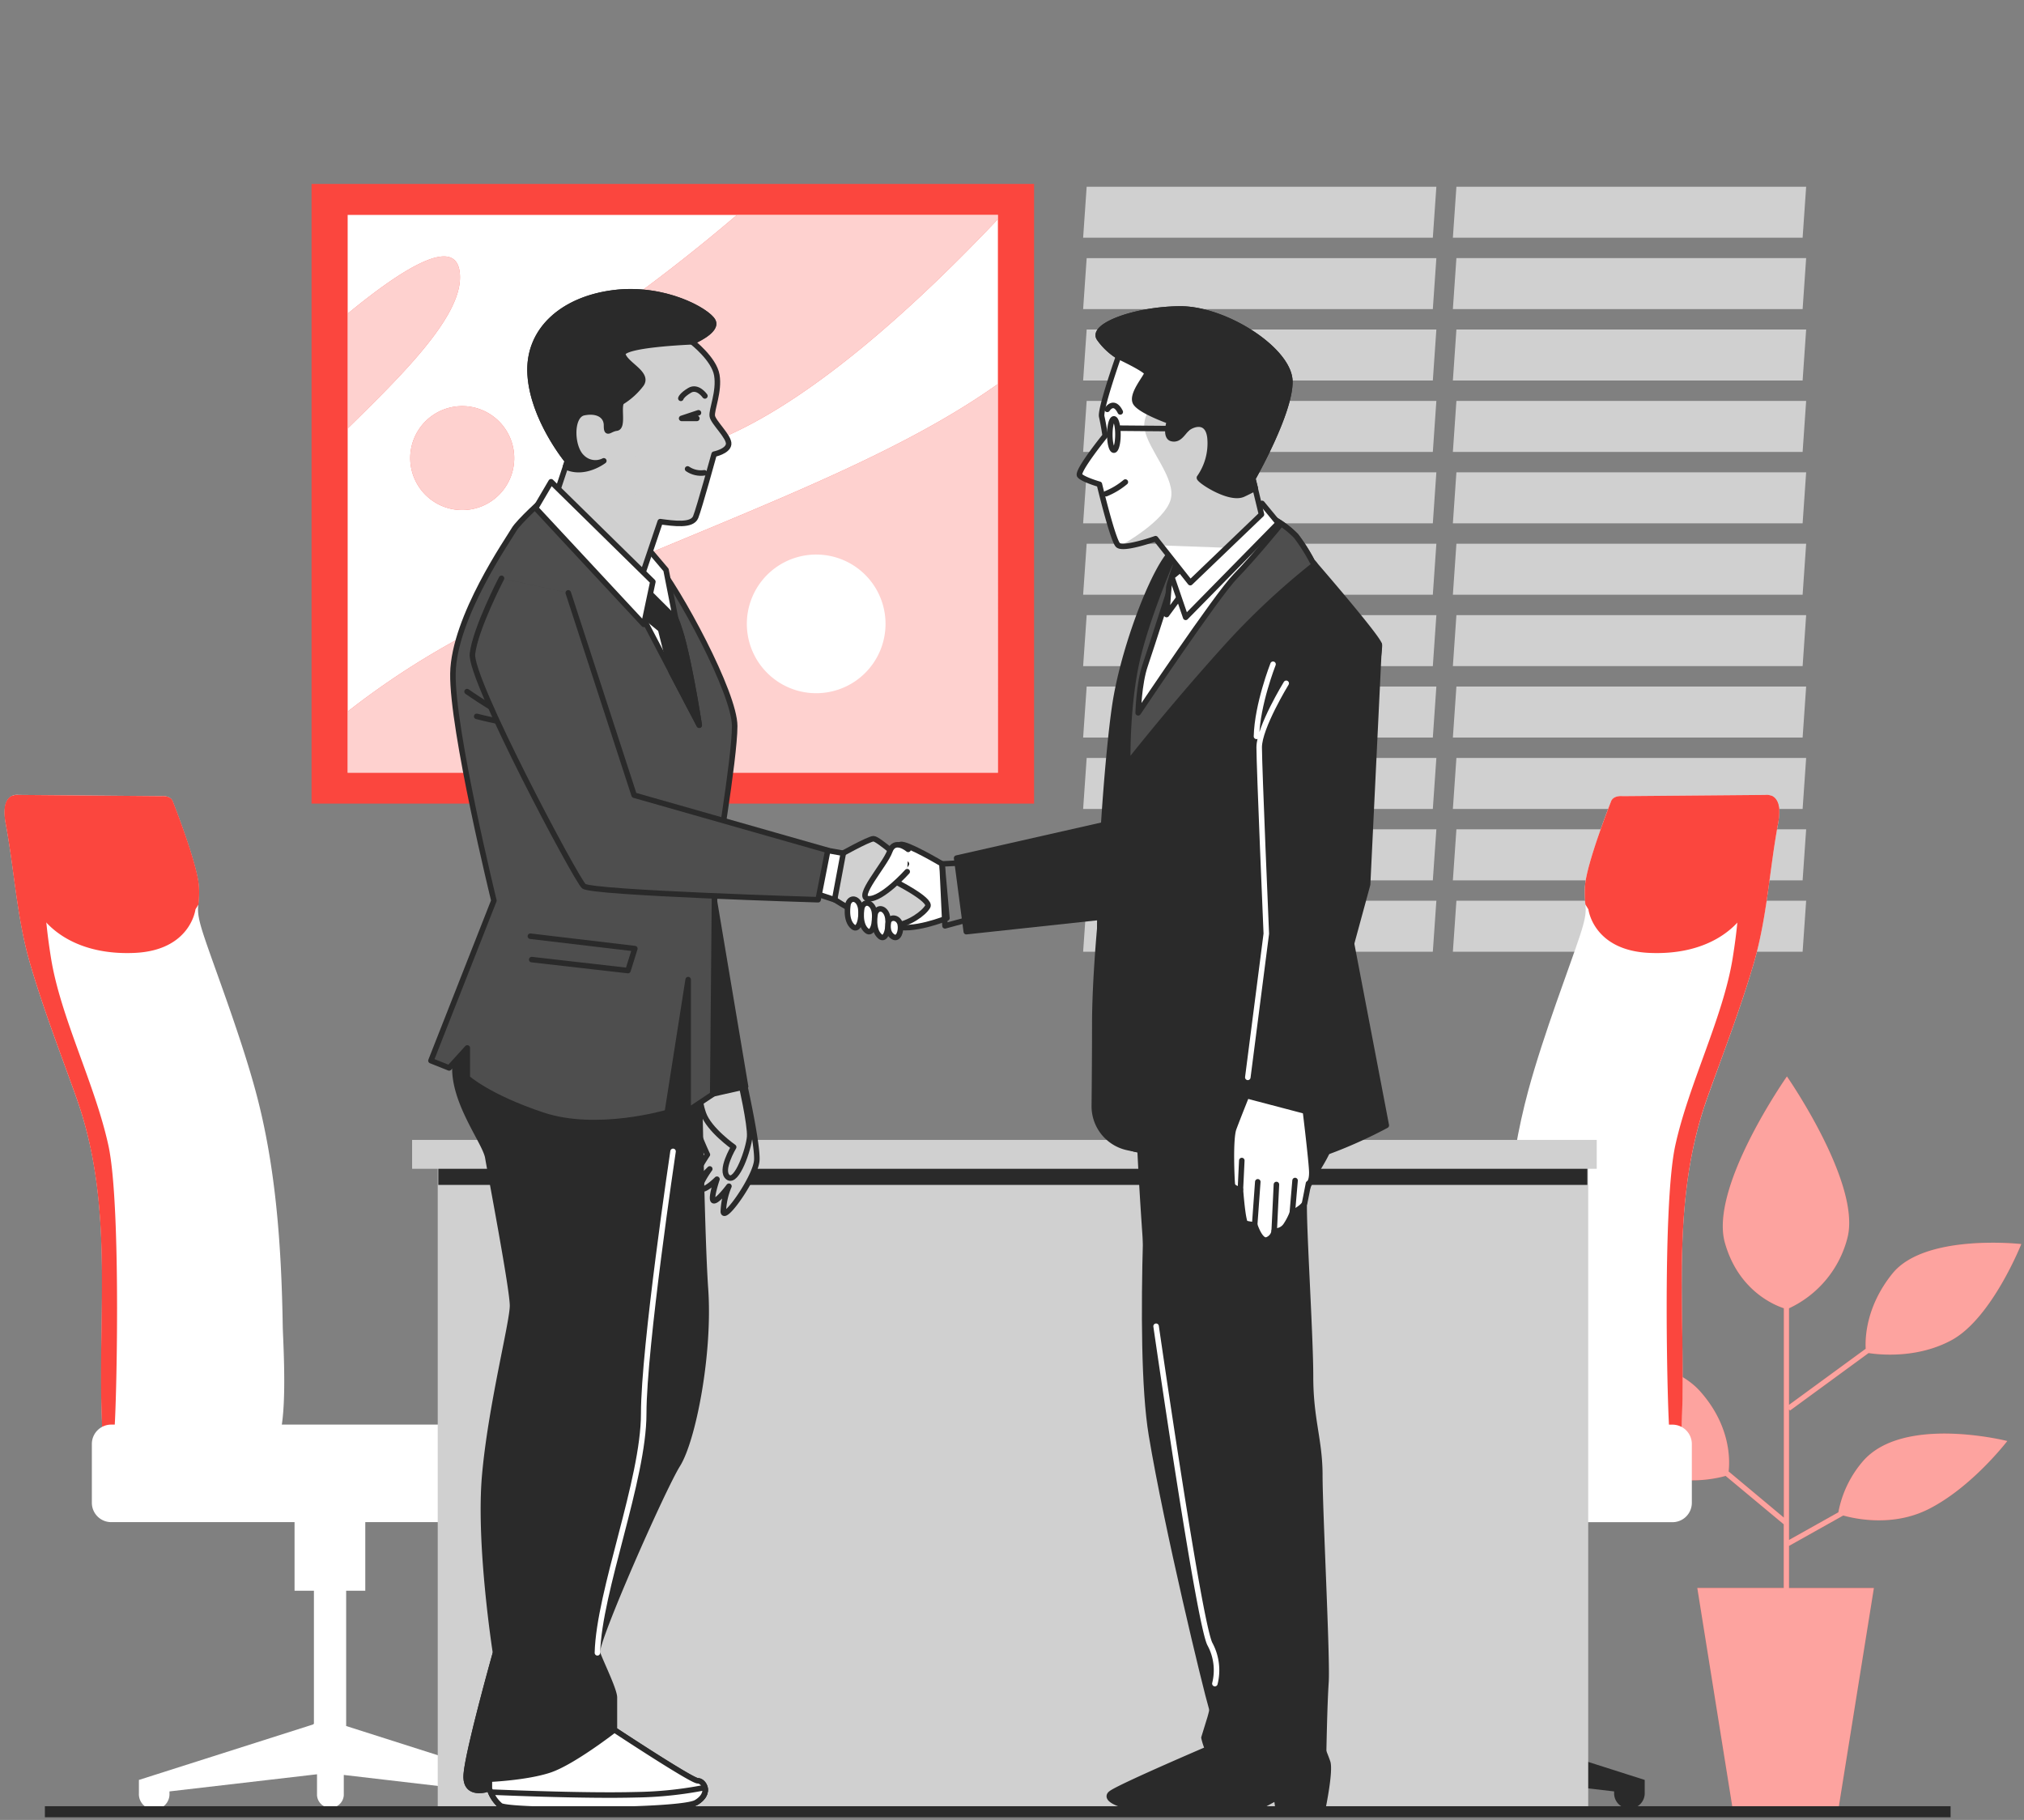 <svg width="367" height="330" fill="none" xmlns="http://www.w3.org/2000/svg"><rect width="100%" height="100%" fill="#808080" stroke="none"/><path d="M259.806 43.102h-63.408l.641-9.242h63.408l-.641 9.242zm0 12.945h-63.408l.641-9.241h63.408l-.641 9.241zm0 12.954h-63.408l.641-9.25h63.408l-.641 9.25zm0 12.946h-63.408l.641-9.25h63.408l-.641 9.25zm0 12.946h-63.408l.641-9.25h63.408l-.641 9.25zm0 12.945h-63.408l.641-9.242h63.408l-.641 9.242zm0 12.946h-63.408l.641-9.242h63.408l-.641 9.242zm0 12.954h-63.408l.641-9.251h63.408l-.641 9.251zm0 12.945h-63.408l.641-9.25h63.408l-.641 9.25zm0 12.946h-63.408l.641-9.251h63.408l-.641 9.251zm0 12.945h-63.408l.641-9.25h63.408l-.641 9.25zm67.052-129.472h-63.417l.641-9.242h63.417l-.641 9.242zm0 12.945h-63.417l.641-9.241h63.417l-.641 9.241zm0 12.954h-63.417l.641-9.25h63.417l-.641 9.25zm0 12.946h-63.417l.641-9.25h63.417l-.641 9.25zm0 12.946h-63.417l.641-9.25h63.417l-.641 9.25zm0 12.945h-63.417l.641-9.242h63.417l-.641 9.242zm0 12.946h-63.417l.641-9.242h63.417l-.641 9.242zm0 12.954h-63.417l.641-9.251h63.417l-.641 9.251zm0 12.945h-63.417l.641-9.25h63.417l-.641 9.25zm0 12.946h-63.417l.641-9.251h63.417l-.641 9.251zm0 12.945h-63.417l.641-9.25h63.417l-.641 9.25z" fill="#D0D0D0"/><path d="M187.504 33.351H56.49V145.71h131.014V33.351z" fill="#FB463E"/><path d="M180.945 38.968H63.04v101.124h117.905V38.968z" fill="#fff"/><path d="M180.945 69.625c-21.203 15.078-51.573 25.083-86.807 40.802a145.114 145.114 0 00-31.098 18.589v11.085h117.905V69.625zm0-30.657H133.63a318.908 318.908 0 01-18.85 14.92c-26.928 19.739-15.26 39.495 17.059 25.119 16.585-7.364 35.05-24.417 49.106-39.275v-.764zM83.41 50.307c0-8.24-10.264-1.755-20.326 6.53v20.81c9.79-9.602 20.325-19.967 20.325-27.34zm9.833 32.755a9.423 9.423 0 01-5.821 8.708 9.433 9.433 0 01-12.857-6.87 9.423 9.423 0 014.01-9.676 9.432 9.432 0 0114.668 7.838z" fill="#FB463E"/><path opacity=".75" d="M180.945 69.625c-21.203 15.078-51.573 25.083-86.807 40.802a145.114 145.114 0 00-31.098 18.589v11.085h117.905V69.625zm0-30.657H133.63a318.908 318.908 0 01-18.85 14.92c-26.928 19.739-15.26 39.495 17.059 25.119 16.585-7.364 35.05-24.417 49.106-39.275v-.764zM83.41 50.307c0-8.24-10.264-1.755-20.326 6.53v20.81c9.79-9.602 20.325-19.967 20.325-27.34zm9.833 32.755a9.423 9.423 0 01-5.821 8.708 9.433 9.433 0 01-12.857-6.87 9.423 9.423 0 014.01-9.676 9.432 9.432 0 0114.668 7.838z" fill="#fff"/><path d="M160.567 113.122a12.57 12.57 0 01-21.466 8.883 12.56 12.56 0 01-2.72-13.699 12.572 12.572 0 0111.622-7.753 12.58 12.58 0 018.887 3.682 12.556 12.556 0 013.677 8.887z" fill="#fff"/><path d="M337.798 264.948a19.754 19.754 0 00-4.46 9.268l-8.947 5.011V255.53l.176.237 14.25-10.426c1.799.281 8.718 1.071 15.022-2.326 7.322-3.941 12.669-17.439 12.669-17.439s-17.454-1.975-23.363 5.345c-4.794 5.933-4.961 11.682-4.846 13.639l-13.908 10.172v-17.509a19.372 19.372 0 0010.598-12.788c2.528-9.847-10.975-29.252-10.975-29.252s-14.048 19.975-11.265 30.103c2.388 8.575 8.78 11.296 10.703 11.928v37.958l-10.009-8.364c.228-2.001.412-8.258-5.163-14.525-6.76-7.6-24.768-7.021-24.768-7.021s7.595 15.192 14.048 20.256c5.654 4.389 13.459 2.633 15.338 2.098l10.536 8.776v11.542h-15.672l6.401 39.986h19.201l6.418-39.978h-15.391v-7.635l9.834-5.512c2.388.667 9.069 2.036 15.391-1.123 7.902-3.941 14.355-12.384 14.355-12.384s-18.85-4.783-26.173 3.66z" fill="#FB463E"/><path opacity=".5" d="M337.798 264.948a19.754 19.754 0 00-4.46 9.268l-8.947 5.011V255.53l.176.237 14.25-10.426c1.799.281 8.718 1.071 15.022-2.326 7.322-3.941 12.669-17.439 12.669-17.439s-17.454-1.975-23.363 5.345c-4.794 5.933-4.961 11.682-4.846 13.639l-13.908 10.172v-17.509a19.372 19.372 0 0010.598-12.788c2.528-9.847-10.975-29.252-10.975-29.252s-14.048 19.975-11.265 30.103c2.388 8.575 8.78 11.296 10.703 11.928v37.958l-10.009-8.364c.228-2.001.412-8.258-5.163-14.525-6.76-7.6-24.768-7.021-24.768-7.021s7.595 15.192 14.048 20.256c5.654 4.389 13.459 2.633 15.338 2.098l10.536 8.776v11.542h-15.672l6.401 39.986h19.201l6.418-39.978h-15.391v-7.635l9.834-5.512c2.388.667 9.069 2.036 15.391-1.123 7.902-3.941 14.355-12.384 14.355-12.384s-18.85-4.783-26.173 3.66z" fill="#fff"/><path d="M320.054 144.138l-25.839.219s-1.756-.219-2.134 1.062c0 0-4.486 11.322-4.697 15.377-.211 4.055.878 3.414-.878 8.777-1.756 5.362-6.62 17.93-9.395 28.181-3.731 13.771-4.706 28.392-4.943 42.611 0 2.281-1.405 21.941 2.151 21.941 2.95 0 30.142 3.607 30.467-1.632 1.308-20.889-2.468-41.294 4.785-61.603 2.818-7.899 6.049-16.219 8.446-24.469 2.397-8.25 2.809-16.834 4.39-25.277 1.062-5.828-2.353-5.187-2.353-5.187z" fill="#fff"/><path d="M322.591 146.701c-.254-2.984-2.537-2.563-2.537-2.563l-25.839.22s-1.756-.22-2.134 1.061c0 0-4.486 11.322-4.697 15.377a18.531 18.531 0 00.088 3.212l.544.878s.878 7.469 11.107 7.899c10.228.43 16.023-4.274 18.156-8.777 2.134-4.502 2.994-11.743 4.698-16.017.183-.44.388-.871.614-1.29z" fill="#FB463E"/><path d="M316.594 155.038c-1.756 6.241-.693 7.97-2.423 18.712-1.729 10.743-7.972 22.819-10.404 33.957-2.432 11.137-1.379 50.237-1.036 51.975.136.921.186 1.852.149 2.782 1.168-.439 1.87-1.036 1.923-1.852 1.308-20.888-2.467-41.294 4.785-61.603 2.818-7.899 6.049-16.219 8.446-24.469 2.397-8.25 2.81-16.834 4.39-25.277.659-3.51-.377-4.66-1.282-5.002a46.571 46.571 0 00-4.548 10.777z" fill="#FB463E"/><path d="M266.681 312.692l-.176-.14v-24.118h3.468v-15.245h-12.819v15.245h3.46v24.531l-30.677 9.777v2.422a2.772 2.772 0 004.736 1.961c.52-.52.813-1.225.813-1.961v-.342l25.655-2.984v3.677a2.424 2.424 0 104.846 0v-3.8l26.691 3.107v.342a2.774 2.774 0 005.549 0v-2.422l-31.546-10.05z" fill="#2A2A2A"/><path d="M303.258 258.322h-76.183a3.51 3.51 0 00-3.512 3.51v10.664a3.51 3.51 0 003.512 3.51h76.183a3.51 3.51 0 003.512-3.51v-10.664a3.51 3.51 0 00-3.512-3.51zM3.373 144.138l25.839.219s1.756-.219 2.142 1.062c0 0 4.487 11.322 4.697 15.377.211 4.055-.878 3.414.878 8.777 1.756 5.362 6.62 17.93 9.395 28.181 3.74 13.771 4.706 28.392 4.943 42.611 0 2.281 1.405 21.941-2.151 21.941-2.941 0-30.133 3.607-30.466-1.632-1.3-20.889 2.467-41.294-4.785-61.603-2.819-7.899-6.05-16.219-8.438-24.469-2.388-8.25-2.81-16.834-4.39-25.277-1.036-5.828 2.336-5.187 2.336-5.187z" fill="#fff"/><path d="M.877 146.701c.255-2.984 2.529-2.563 2.529-2.563l25.84.22s1.755-.22 2.142 1.061c0 0 4.486 11.322 4.697 15.377a19.306 19.306 0 01-.097 3.212l-.544.878s-.878 7.469-11.107 7.899c-10.228.43-16.05-4.274-18.192-8.785-2.142-4.512-2.985-11.744-4.697-16.018a12.064 12.064 0 00-.57-1.281z" fill="#FB463E"/><path d="M6.83 155.038c1.757 6.241.694 7.97 2.424 18.712 1.73 10.743 7.98 22.819 10.404 33.957 2.423 11.137 1.414 50.237 1.036 51.975a15.793 15.793 0 00-.15 2.782c-1.158-.439-1.87-1.036-1.922-1.852-1.3-20.888 2.467-41.294-4.785-61.603-2.818-7.899-6.05-16.219-8.437-24.469-2.389-8.25-2.81-16.834-4.39-25.277-.65-3.51.386-4.66 1.282-5.002a46.07 46.07 0 014.539 10.777z" fill="#FB463E"/><path d="M56.744 312.692l.176-.14v-24.118h-3.512v-15.245h12.828v15.245h-3.469v24.531l30.677 9.777v2.422a2.772 2.772 0 01-2.774 2.773 2.775 2.775 0 01-2.775-2.773v-.342l-25.558-2.984v3.677a2.432 2.432 0 01-4.855 0v-3.8l-26.752 3.107v.342a2.77 2.77 0 01-1.673 2.703 2.78 2.78 0 01-3.114-.642 2.768 2.768 0 01-.754-2.061v-2.422l31.555-10.05z" fill="#fff"/><path d="M20.167 275.998h76.184a3.511 3.511 0 003.511-3.511v-10.664a3.51 3.51 0 00-3.511-3.51H20.167a3.51 3.51 0 00-3.512 3.51v10.664a3.511 3.511 0 003.512 3.511z" fill="#fff"/><path d="M287.981 208.655H79.371v119.853h208.61V208.655z" fill="#D0D0D0"/><path d="M287.823 211.533H79.476v3.318h208.347v-3.318z" fill="#2A2A2A"/><path d="M289.526 206.689h-214.8v5.239h214.8v-5.239z" fill="#D0D0D0"/><path d="M134.912 196.28s2.458 10.979 2.318 14.042c-.141 3.063-5.927 11.269-6.076 9.391.049-1.591.395-3.16 1.019-4.625 0 0-2.029 2.747-2.748 2.633-.72-.114.579-3.906.579-3.906s-2.169 2.168-2.897 1.756c-.729-.413 1.589-3.616 1.589-3.616s-2.634 2.747-2.74 1.878c-.105-.869 2.31-4.476 2.31-4.476s-2.459-5.205-2.634-7.372a7.014 7.014 0 011.439-4.187l7.841-1.518z" fill="#fff"/><path d="M134.912 196.28s2.458 10.979 2.318 14.042c-.141 3.063-5.927 11.269-6.076 9.391.049-1.591.395-3.16 1.019-4.625 0 0-2.029 2.747-2.748 2.633-.72-.114.579-3.906.579-3.906s-2.169 2.168-2.897 1.756c-.729-.413 1.589-3.616 1.589-3.616s-2.634 2.747-2.74 1.878c-.105-.869 2.31-4.476 2.31-4.476s-2.459-5.205-2.634-7.372a7.014 7.014 0 011.439-4.187l7.841-1.518z" fill="#D0D0D0"/><path d="M134.912 196.28s2.458 10.979 2.318 14.042c-.141 3.063-5.927 11.269-6.076 9.391.049-1.591.395-3.16 1.019-4.625 0 0-2.029 2.747-2.748 2.633-.72-.114.579-3.906.579-3.906s-2.169 2.168-2.897 1.756c-.729-.413 1.589-3.616 1.589-3.616s-2.634 2.747-2.74 1.878c-.105-.869 2.31-4.476 2.31-4.476s-2.459-5.205-2.634-7.372a7.014 7.014 0 011.439-4.187l7.841-1.518z" stroke="#2A2A2A" stroke-linecap="round" stroke-linejoin="round"/><path d="M134.332 196.28s1.756 7.662 1.598 9.83c-.158 2.167-2.317 8.522-3.907 7.363-1.589-1.158 1.01-5.485 1.01-5.485s-4.46-3.133-5.487-6.074c-1.028-2.94-.439-4.186-.439-4.186l7.225-1.448z" fill="#fff"/><path d="M134.332 196.28s1.756 7.662 1.598 9.83c-.158 2.167-2.317 8.522-3.907 7.363-1.589-1.158 1.01-5.485 1.01-5.485s-4.46-3.133-5.487-6.074c-1.028-2.94-.439-4.186-.439-4.186l7.225-1.448z" fill="#D0D0D0"/><path d="M134.332 196.28s1.756 7.662 1.598 9.83c-.158 2.167-2.317 8.522-3.907 7.363-1.589-1.158 1.01-5.485 1.01-5.485s-4.46-3.133-5.487-6.074c-1.028-2.94-.439-4.186-.439-4.186l7.225-1.448z" stroke="#2A2A2A" stroke-linecap="round" stroke-linejoin="round"/><path d="M129.038 160.375l6.155 36.642-8.675 1.957-8.674-28.252 11.194-10.347z" fill="#2A2A2A" stroke="#2A2A2A" stroke-linecap="round" stroke-linejoin="round"/><path d="M126.518 178.279s.562 43.637 1.396 55.389c.834 11.752-2.239 27.418-5.031 31.894-2.792 4.476-15.119 32.474-14.557 34.133.562 1.658 3.082 6.714 3.082 8.109v5.872s13.986 9.233 15.11 9.233c1.124 0 2.52 2.238-.281 3.923-2.8 1.685-34.145 1.676-35.54.553a6.777 6.777 0 01-1.959-3.072s-4.477 1.676-4.196-2.519c.28-4.195 5.311-22.099 5.311-22.099s-3.072-19.59-1.957-32.175c1.114-12.586 5.04-27.699 5.04-30.771 0-3.072-3.917-23.504-4.479-26.857-.561-3.352-8.674-12.875-5.04-20.423 3.636-7.548 6.436-19.589 7.56-20.423 1.124-.834 16.234-1.404 22.389 0 6.155 1.404 12.871 1.396 13.152 9.233z" fill="#2A2A2A" stroke="#2A2A2A" stroke-linecap="round" stroke-linejoin="round"/><path d="M98.774 90.32s-4.785 4.283-5.61 5.766c-.826 1.484-10.87 15.798-11.037 26.032-.167 10.233 7.428 41.179 7.428 41.179l-11.414 29.025 3.301 1.316 3.293-3.625v5.442s3.793 3.458 13.679 6.749c9.886 3.291 22.582-.491 22.582-.491l3.784-24.083v23.758l4.451-2.967.36-39.565s3.626-21.248 3.626-27.207-10.053-24.574-14.504-29.981c-4.451-5.406-11.87-9.882-14.048-11.532-2.177-1.65-5.891.184-5.891.184z" fill="#2A2A2A"/><path opacity=".17" d="M98.774 90.32s-4.785 4.283-5.61 5.766c-.826 1.484-10.87 15.798-11.037 26.032-.167 10.233 7.428 41.179 7.428 41.179l-11.414 29.025 3.301 1.316 3.293-3.625v5.442s3.793 3.458 13.679 6.749c9.886 3.291 22.582-.491 22.582-.491l3.784-24.083v23.758l4.451-2.967.36-39.565s3.626-21.248 3.626-27.207-10.053-24.574-14.504-29.981c-4.451-5.406-11.87-9.882-14.048-11.532-2.177-1.65-5.891.184-5.891.184z" fill="#fff"/><path d="M84.69 125.4s5.989 4.239 9.975 5.731m-8.227-1.237s6.734 1.755 10.22 1.755m-.492 38.108l18.947 2.247-1.246 3.984-17.455-1.992" stroke="#2A2A2A" stroke-linecap="round" stroke-linejoin="round"/><path d="M98.774 90.32s-4.785 4.283-5.61 5.766c-.826 1.484-10.87 15.798-11.037 26.032-.167 10.233 7.428 41.179 7.428 41.179l-11.414 29.025 3.301 1.316 3.293-3.625v5.442s3.793 3.458 13.679 6.749c9.886 3.291 22.582-.491 22.582-.491l3.784-24.083v23.758l4.451-2.967.36-39.565s3.626-21.248 3.626-27.207-10.053-24.574-14.504-29.981c-4.451-5.406-11.87-9.882-14.048-11.532-2.177-1.65-5.891.184-5.891.184z" stroke="#2A2A2A" stroke-linecap="round" stroke-linejoin="round"/><path d="M97.782 91.277l18.297 19.773 10.712 20.432s-2.31-15.157-4.285-19.308c-1.976-4.152-10.878-14.438-11.879-16.746-1.001-2.308-12.845-4.151-12.845-4.151z" fill="#fff" stroke="#2A2A2A" stroke-linecap="round" stroke-linejoin="round"/><path d="M121.725 121.845l5.066 9.655s-1.572-10.33-3.24-16.255l-1.045-3.028a54.944 54.944 0 00-4.759-7.021l-2.871-.57 1.203 6.459 3.705 3.028 1.941 7.732z" fill="#2A2A2A" stroke="#2A2A2A" stroke-linecap="round" stroke-linejoin="round"/><path d="M116.843 98.728l.948 1.097 2.977 3.511 1.756 8.917-7.63-7.61s1.001-4.59 1.949-5.915z" fill="#fff" stroke="#2A2A2A" stroke-linecap="round" stroke-linejoin="round"/><path d="M125.473 61.98s4.004 3.072 4.505 6.039c.5 2.966-.993 6.266-.826 7.416.167 1.15 3.126 3.791 2.968 5.108-.158 1.316-2.634 1.808-2.634 1.808s-2.687 9.777-3.345 11.41c-.659 1.632-3.96 1.15-6.427.824l-4.452 13.165-14.68-17.263 2.31-6.925s-6.26-7.574-6.761-15.649c-.5-8.074 5.935-13.674 15.163-14.823 9.228-1.15 16.98 3.29 17.964 5.107.983 1.817-3.785 3.783-3.785 3.783z" fill="#fff"/><path d="M125.475 61.98s4.003 3.072 4.504 6.039c.5 2.966-.992 6.266-.826 7.416.167 1.15 3.126 3.791 2.968 5.108-.158 1.316-2.634 1.808-2.634 1.808s-2.687 9.777-3.345 11.41c-.659 1.632-3.96 1.15-6.427.824l-4.451 13.165-14.68-17.263 2.309-6.925s-6.26-7.574-6.76-15.649c-.501-8.074 5.934-13.674 15.162-14.823 9.228-1.15 16.98 3.29 17.964 5.107.983 1.817-3.784 3.783-3.784 3.783z" fill="#D0D0D0"/><path d="M108.37 99.667a515.4 515.4 0 0010.369-2.203l.966-2.861c2.055.272 4.689.658 5.883-.176-2.81-1.158-9.763-3.186-11.186-5.792-1.756-3.239 4.39-12.665 4.39-17.378 0-4.713-5.891-10.014-5.891-10.014-2.836-2.694-8.007-3.51-12.599-3.51a12.355 12.355 0 00-4.197 10.224c.5 8.075 6.76 15.649 6.76 15.649l-2.309 6.925 7.814 9.136z" fill="#D0D0D0"/><path d="M125.473 61.98s4.004 3.072 4.505 6.039c.5 2.966-.993 6.266-.826 7.416.167 1.15 3.126 3.791 2.968 5.108-.158 1.316-2.634 1.808-2.634 1.808s-2.687 9.777-3.345 11.41c-.659 1.632-3.96 1.15-6.427.824l-4.452 13.165-14.68-17.263 2.31-6.925s-6.26-7.574-6.761-15.649c-.5-8.074 5.935-13.674 15.163-14.823 9.228-1.15 16.98 3.29 17.964 5.107.983 1.817-3.785 3.783-3.785 3.783z" stroke="#2A2A2A" stroke-linecap="round" stroke-linejoin="round"/><path d="M125.474 61.98s4.776-1.974 3.784-3.782-8.736-6.267-17.964-5.108c-9.228 1.158-15.654 6.749-15.163 14.823.492 8.075 6.761 15.649 6.761 15.649l-.352 1.053c3.416 1.668 6.945-1.053 6.945-1.053a3.397 3.397 0 01-3.959-.658c-1.976-1.808-2.143-7.575.333-8.075 2.476-.5 4.118.5 4.118 2.309 0 1.807.492.658 1.817.491 1.326-.167.159-4.116.984-4.775a12.9 12.9 0 003.459-3.133c1.484-1.974-2.801-3.616-3.292-5.432-.492-1.817 12.529-2.309 12.529-2.309z" fill="#2A2A2A" stroke="#2A2A2A" stroke-linecap="round" stroke-linejoin="round"/><path d="M126.65 74.847l-3.055 1.018h2.765m1.458-4.072s-1.308-1.887-2.766-1.018c-1.457.868-1.598 1.456-1.598 1.456m1.221 12.797c.893.61 1.984.861 3.055.702" stroke="#2A2A2A" stroke-linecap="round" stroke-linejoin="round"/><path d="M99.924 87.353l18.455 18.124-1.641 7.741-19.615-21.09 2.801-4.775zm70.898 69.292s-6.497-3.862-7.551-3.511c-1.054.351-11.238 7.724-10.536 9.479.703 1.755 6.146 4.037 9.307 5.266 3.161 1.229 9.658-1.404 9.658-1.404l-.878-9.83z" fill="#fff" stroke="#2A2A2A" stroke-linecap="round" stroke-linejoin="round"/><path d="M151.892 155.24s5.619-3.159 6.497-3.159c.878 0 5.971 4.564 5.971 4.564l-2.107 3.159s6.672 3.335 5.97 4.564-3.336 3.16-6.146 3.511-10.712-4.74-10.712-4.74l.527-7.899z" fill="#fff"/><path d="M151.892 155.24s5.619-3.159 6.497-3.159c.878 0 5.971 4.564 5.971 4.564l-2.107 3.159s6.672 3.335 5.97 4.564-3.336 3.16-6.146 3.511-10.712-4.74-10.712-4.74l.527-7.899z" fill="#D0D0D0"/><path d="M151.892 155.24s5.619-3.159 6.497-3.159c.878 0 5.971 4.564 5.971 4.564l-2.107 3.159s6.672 3.335 5.97 4.564-3.336 3.16-6.146 3.511-10.712-4.74-10.712-4.74l.527-7.899z" stroke="#2A2A2A" stroke-linecap="round" stroke-linejoin="round"/><path d="M147.994 153.836l4.917.878-1.581 8.425-4.214-1.404.878-7.899z" fill="#fff" stroke="#2A2A2A" stroke-linecap="round" stroke-linejoin="round"/><path d="M90.934 104.863s-4.742 9.127-5.268 13.691c-.527 4.564 18.789 40.899 20.193 42.128 1.405 1.229 42.486 2.457 42.486 2.457l1.756-8.952-35.119-10.005-11.941-36.686" fill="#2A2A2A"/><path opacity=".17" d="M90.934 104.863s-4.742 9.127-5.268 13.691c-.527 4.564 18.789 40.899 20.193 42.128 1.405 1.229 42.486 2.457 42.486 2.457l1.756-8.952-35.119-10.005-11.941-36.686" fill="#fff"/><path d="M90.934 104.863s-4.742 9.127-5.268 13.691c-.527 4.564 18.789 40.899 20.193 42.128 1.405 1.229 42.486 2.457 42.486 2.457l1.756-8.952-35.119-10.005-11.941-36.686" stroke="#2A2A2A" stroke-linecap="round" stroke-linejoin="round"/><path d="M164.676 154.012s-2.458-2.107-3.336.351c-.878 2.457-6.322 8.425-3.864 8.601 2.459.175 7.024-4.915 7.024-4.915" fill="#fff"/><path d="M164.676 154.012s-2.458-2.107-3.336.351c-.878 2.457-6.322 8.425-3.864 8.601 2.459.175 7.024-4.915 7.024-4.915" stroke="#2A2A2A" stroke-linecap="round" stroke-linejoin="round"/><path d="M153.789 163.841s-.632 2.958.878 4.213c1.062.878 1.659-1.58 1.405-3.335-.255-1.755-1.756-2.282-2.283-.878z" fill="#fff" stroke="#2A2A2A" stroke-linecap="round" stroke-linejoin="round"/><path d="M156.282 164.544s-.632 2.957.878 4.212c1.063.878 1.66-1.579 1.405-3.335-.255-1.755-1.791-2.282-2.283-.877z" fill="#fff" stroke="#2A2A2A" stroke-linecap="round" stroke-linejoin="round"/><path d="M158.705 165.597s-.632 2.958.878 4.213c1.063.877 1.66-1.58 1.405-3.336-.254-1.755-1.756-2.281-2.283-.877z" fill="#fff" stroke="#2A2A2A" stroke-linecap="round" stroke-linejoin="round"/><path d="M161.138 167.027s-.58 1.993.807 2.835c.975.597 1.528-1.062 1.291-2.247-.237-1.184-1.615-1.536-2.098-.588z" fill="#fff" stroke="#2A2A2A" stroke-linecap="round" stroke-linejoin="round"/><path d="M170.822 156.645l.527 11.234 3.863-1.053-.878-10.357-3.512.176z" stroke="#2A2A2A" stroke-linecap="round" stroke-linejoin="round"/><path d="M173.456 155.592l1.756 13.34 29.325-3.16.702-17.377-31.783 7.197z" fill="#2A2A2A" stroke="#2A2A2A" stroke-linecap="round" stroke-linejoin="round"/><path d="M122.041 208.769s-5.321 35.527-5.321 47.56c0 12.033-8.113 32.175-8.394 43.365" stroke="#fff" stroke-linecap="round" stroke-linejoin="round"/><path d="M90.696 327.367c1.396 1.123 32.741 1.123 35.541-.553 2.801-1.676 1.396-3.923.281-3.923-1.115 0-15.11-9.233-15.11-9.233s-7.559 5.88-11.756 7.276c-4.197 1.395-10.913 1.676-10.913 1.676v1.685a6.773 6.773 0 001.957 3.072v0z" fill="#fff" stroke="#2A2A2A" stroke-linecap="round" stroke-linejoin="round"/><path d="M126.238 326.832c1.475-.878 1.755-1.931 1.58-2.712a69.246 69.246 0 01-12.494 1.307c-8.455.229-21.757-.289-26.34-.482.38.943.983 1.78 1.756 2.44 1.353 1.123 32.697 1.123 35.498-.553z" fill="#fff" stroke="#2A2A2A" stroke-linecap="round" stroke-linejoin="round"/><path d="M87.922 324.532l.817-1.904 1.115-22.934s-5.04 17.905-5.312 22.1c-.211 3.054 2.107 2.993 3.38 2.738zm120.873-122.758s-2.792 41.689 0 58.47c2.792 16.78 9.825 45.884 10.913 49.517.686 2.169.984 4.442.878 6.714l15.672 2.238s-4.758-55.108-4.758-61.541 5.32-54.556 5.32-54.556l-28.025-.842z" fill="#2A2A2A" stroke="#2A2A2A" stroke-linecap="round" stroke-linejoin="round"/><path d="M220.551 316.475s-17.068 7.276-19.035 8.672c-1.966 1.395 4.206 3.361 11.757 3.361 7.55 0 15.119-.878 15.119-.878l3.073-1.676.281 1.957h8.112s1.405-6.714.878-8.39a31 31 0 00-1.396-3.362l-18.789.316z" fill="#2A2A2A" stroke="#2A2A2A" stroke-linecap="round" stroke-linejoin="round"/><path d="M206.275 198.421s1.405 40.004 4.759 54.275c3.354 14.27 9.236 48.956 9.236 52.589a21.383 21.383 0 01-.834 6.144l-1.124 3.651c.192.871.487 1.717.878 2.519 0 0 7.27 1.676 12.029 1.676a31.659 31.659 0 008.78-1.325s.149-8.777.43-12.946c.281-4.169-1.115-31.051-1.115-37.485 0-6.433-1.686-10.075-1.686-17.904 0-7.829-1.396-28.814-1.115-32.175.281-3.361 4.197-7.021 5.04-11.19a627.408 627.408 0 001.677-8.671l-36.955.842z" fill="#2A2A2A" stroke="#2A2A2A" stroke-linecap="round" stroke-linejoin="round"/><path d="M209.629 240.479s7.823 54.248 9.781 57.671a9.965 9.965 0 01.878 7.126" stroke="#fff" stroke-linecap="round" stroke-linejoin="round"/><path d="M199.558 166.808s-1.044 10.699-1.044 18.879c0 4.563-.044 10.531-.088 14.85a7.65 7.65 0 006.146 7.556c1.838.404 3.711.631 5.592.676l-6.576-40.706s-2.976-5.029-4.03-1.255z" fill="#2A2A2A" stroke="#2A2A2A" stroke-linecap="round" stroke-linejoin="round"/><path d="M230.63 93.91a17.555 17.555 0 014.338 3.22 32.537 32.537 0 012.967 4.679s11.897 13.709 12.178 15.104c.281 1.396-6.717 45.463-6.717 45.463l7.973 41.68s-12.872 7.135-22.67 7.557c-6.892.298-17.261-1.905-22.828-3.239a5.429 5.429 0 01-4.153-4.792c-.544-5.863-1.563-17.553-2.16-28.621-.684-12.857 1.265-38.327 2.634-47.279 1.37-8.952 5.742-21.117 9.096-26.154 3.354-5.038 12.599-10.251 19.342-7.618z" fill="#2A2A2A" stroke="#2A2A2A" stroke-linecap="round" stroke-linejoin="round"/><path d="M237.935 101.809a32.526 32.526 0 00-2.932-4.617 17.563 17.563 0 00-4.337-3.22c-5.584-2.204-12.889.99-17.13 5.028-.562 1.246-4.987 11.339-7.085 19.589-2.239 8.777-1.958 19.871-1.958 19.871s7.419-9.514 17.489-20.704a133.499 133.499 0 0116.419-15.421l-.466-.526z" fill="#2A2A2A"/><path opacity=".17" d="M237.935 101.809a32.526 32.526 0 00-2.932-4.617 17.563 17.563 0 00-4.337-3.22c-5.584-2.204-12.889.99-17.13 5.028-.562 1.246-4.987 11.339-7.085 19.589-2.239 8.777-1.958 19.871-1.958 19.871s7.419-9.514 17.489-20.704a133.499 133.499 0 0116.419-15.421l-.466-.526z" fill="#fff"/><path d="M237.935 101.809a32.526 32.526 0 00-2.932-4.617 17.563 17.563 0 00-4.337-3.22c-5.584-2.204-12.889.99-17.13 5.028-.562 1.246-4.987 11.339-7.085 19.589-2.239 8.777-1.958 19.871-1.958 19.871s7.419-9.514 17.489-20.704a133.499 133.499 0 0116.419-15.421l-.466-.526z" stroke="#2A2A2A" stroke-linecap="round" stroke-linejoin="round"/><path d="M212.579 105.433s-3.784 11.857-4.934 15.21c-1.15 3.353-1.265 8.61-1.265 8.61s14.171-21.196 17.63-24.759c3.46-3.563 7.981-9.128 7.981-9.128l-3.046-.877-16.366 10.944z" fill="#fff" stroke="#2A2A2A" stroke-linecap="round" stroke-linejoin="round"/><path d="M213.624 101.133s-1.677 4.932-1.677 5.266c0 .333-.422 5.038-.422 5.038l5.979-8.084-3.88-2.22z" fill="#fff" stroke="#2A2A2A" stroke-linecap="round" stroke-linejoin="round"/><path d="M228.839 91.277l-16.365 13.322 2.519 7.338 16.788-17.097-2.942-3.563zm-2.116 105.67s-2.326 5.784-3.02 7.679c-.693 1.896-.342 9.321-.254 10.102.087.781 1.466.948 1.466.948s.43 5.951.948 6.144a9.21 9.21 0 001.642.254s.948 3.028 2.16 2.765c.364-.111.688-.325.932-.617.245-.291.4-.647.446-1.024a2.29 2.29 0 002.072-.948c.494-.726.9-1.506 1.212-2.326 0 0 2.072-1.036 2.239-1.817.167-.781.693-3.51.693-3.51s.606-.176.606-1.984-1.378-12.945-1.378-12.945l-9.764-2.721z" fill="#fff" stroke="#2A2A2A" stroke-linecap="round" stroke-linejoin="round"/><path d="M224.915 215.676l.254-5.248m2.336 11.629l.562-7.768m2.976 8.891l.404-8.408m2.88 5.134l.5-5.854" stroke="#2A2A2A" stroke-linecap="round" stroke-linejoin="round"/><path d="M243.783 113.095l6.295 3.774-2.098 43.506-11.195 41.118-10.632-2.791 3.354-32.473-1.677-32.728s2.379-7.627 7.831-11.822" fill="#2A2A2A"/><path d="M243.783 113.095l6.295 3.774-2.098 43.506-11.195 41.118-10.632-2.791 3.354-32.473-1.677-32.728s2.379-7.627 7.831-11.822" stroke="#2A2A2A" stroke-linecap="round" stroke-linejoin="round"/><path d="M230.832 120.441s-2.862 7.267-3.002 13.077m5.391-9.619s-4.9 7.996-4.9 11.612c0 3.616 1.291 33.789 1.291 33.789l-3.354 26.049" stroke="#fff" stroke-linecap="round" stroke-linejoin="round"/><path d="M202.816 64.622s-3.363 9.55-3.047 10.918c.316 1.37.632 3.458.632 3.458s-5.268 6.504-4.618 7.24c.65.738 3.565 1.572 3.565 1.572s2.414 10.075 3.362 11.015c.949.939 6.822-1.15 6.822-1.15l6.296 7.969 12.906-12.375-1.572-6.504s6.822-11.962 6.717-17.632c-.105-5.67-11.747-13.217-20.044-13.112-8.297.105-16.059 3.15-14.487 5.354a11.876 11.876 0 003.468 3.247z" fill="#fff"/><path d="M229.805 62.577c-1.599.234-3.16.676-4.644 1.317l-12.371 5.011s-5.892 5.003-5.268 8.83c.623 3.826 5.891 9.127 4.715 12.954-1.177 3.826-8.543 7.951-8.543 7.951l2.309.088c1.756-.413 3.565-1.053 3.565-1.053l.965 1.22 11.923.43 6.313-6.056-1.571-6.504s6.822-11.962 6.716-17.632c-.07-2.089-1.685-4.432-4.109-6.556z" fill="#D0D0D0"/><path d="M202.816 64.622s-3.363 9.55-3.047 10.918c.316 1.37.632 3.458.632 3.458s-5.268 6.504-4.618 7.24c.65.738 3.565 1.572 3.565 1.572s2.414 10.075 3.362 11.015c.949.939 6.822-1.15 6.822-1.15l6.296 7.969 12.906-12.375-1.572-6.504s6.822-11.962 6.717-17.632c-.105-5.67-11.747-13.217-20.044-13.112-8.297.105-16.059 3.15-14.487 5.354a11.876 11.876 0 003.468 3.247z" stroke="#2A2A2A" stroke-linecap="round" stroke-linejoin="round"/><path d="M227.162 86.766s6.822-11.963 6.717-17.633c-.105-5.67-11.748-13.217-20.045-13.112-8.297.105-16.058 3.15-14.486 5.354a11.876 11.876 0 003.468 3.247s5.145 2.414 5.145 3.046c0 .632-3.047 3.984-1.993 5.459 1.053 1.474 6.084 3.247 6.084 3.247s-.878 2.835.422 3.15c1.299.317 1.887-.947 2.721-1.755.834-.807 3.785-2 4.206 1.572a10.832 10.832 0 01-1.897 7.24c-.412.307 5.356 4.195 7.902 3.037a39.427 39.427 0 002.204-1.106l-.448-1.746z" fill="#2A2A2A" stroke="#2A2A2A" stroke-linecap="round" stroke-linejoin="round"/><path d="M201.973 81.622c.407 0 .737-1.269.737-2.835 0-1.565-.33-2.834-.737-2.834s-.738 1.269-.738 2.834c0 1.566.331 2.835.738 2.835zm.843-3.984l12.379.105m-14.416-3.519s1.176-1.878 2.353.465m-2.59 14.832a13.258 13.258 0 003.512-2.115" stroke="#2A2A2A" stroke-linecap="round" stroke-linejoin="round"/><path d="M8.139 328.508H353.69" stroke="#2A2A2A" stroke-width="2" stroke-miterlimit="10"/></svg>